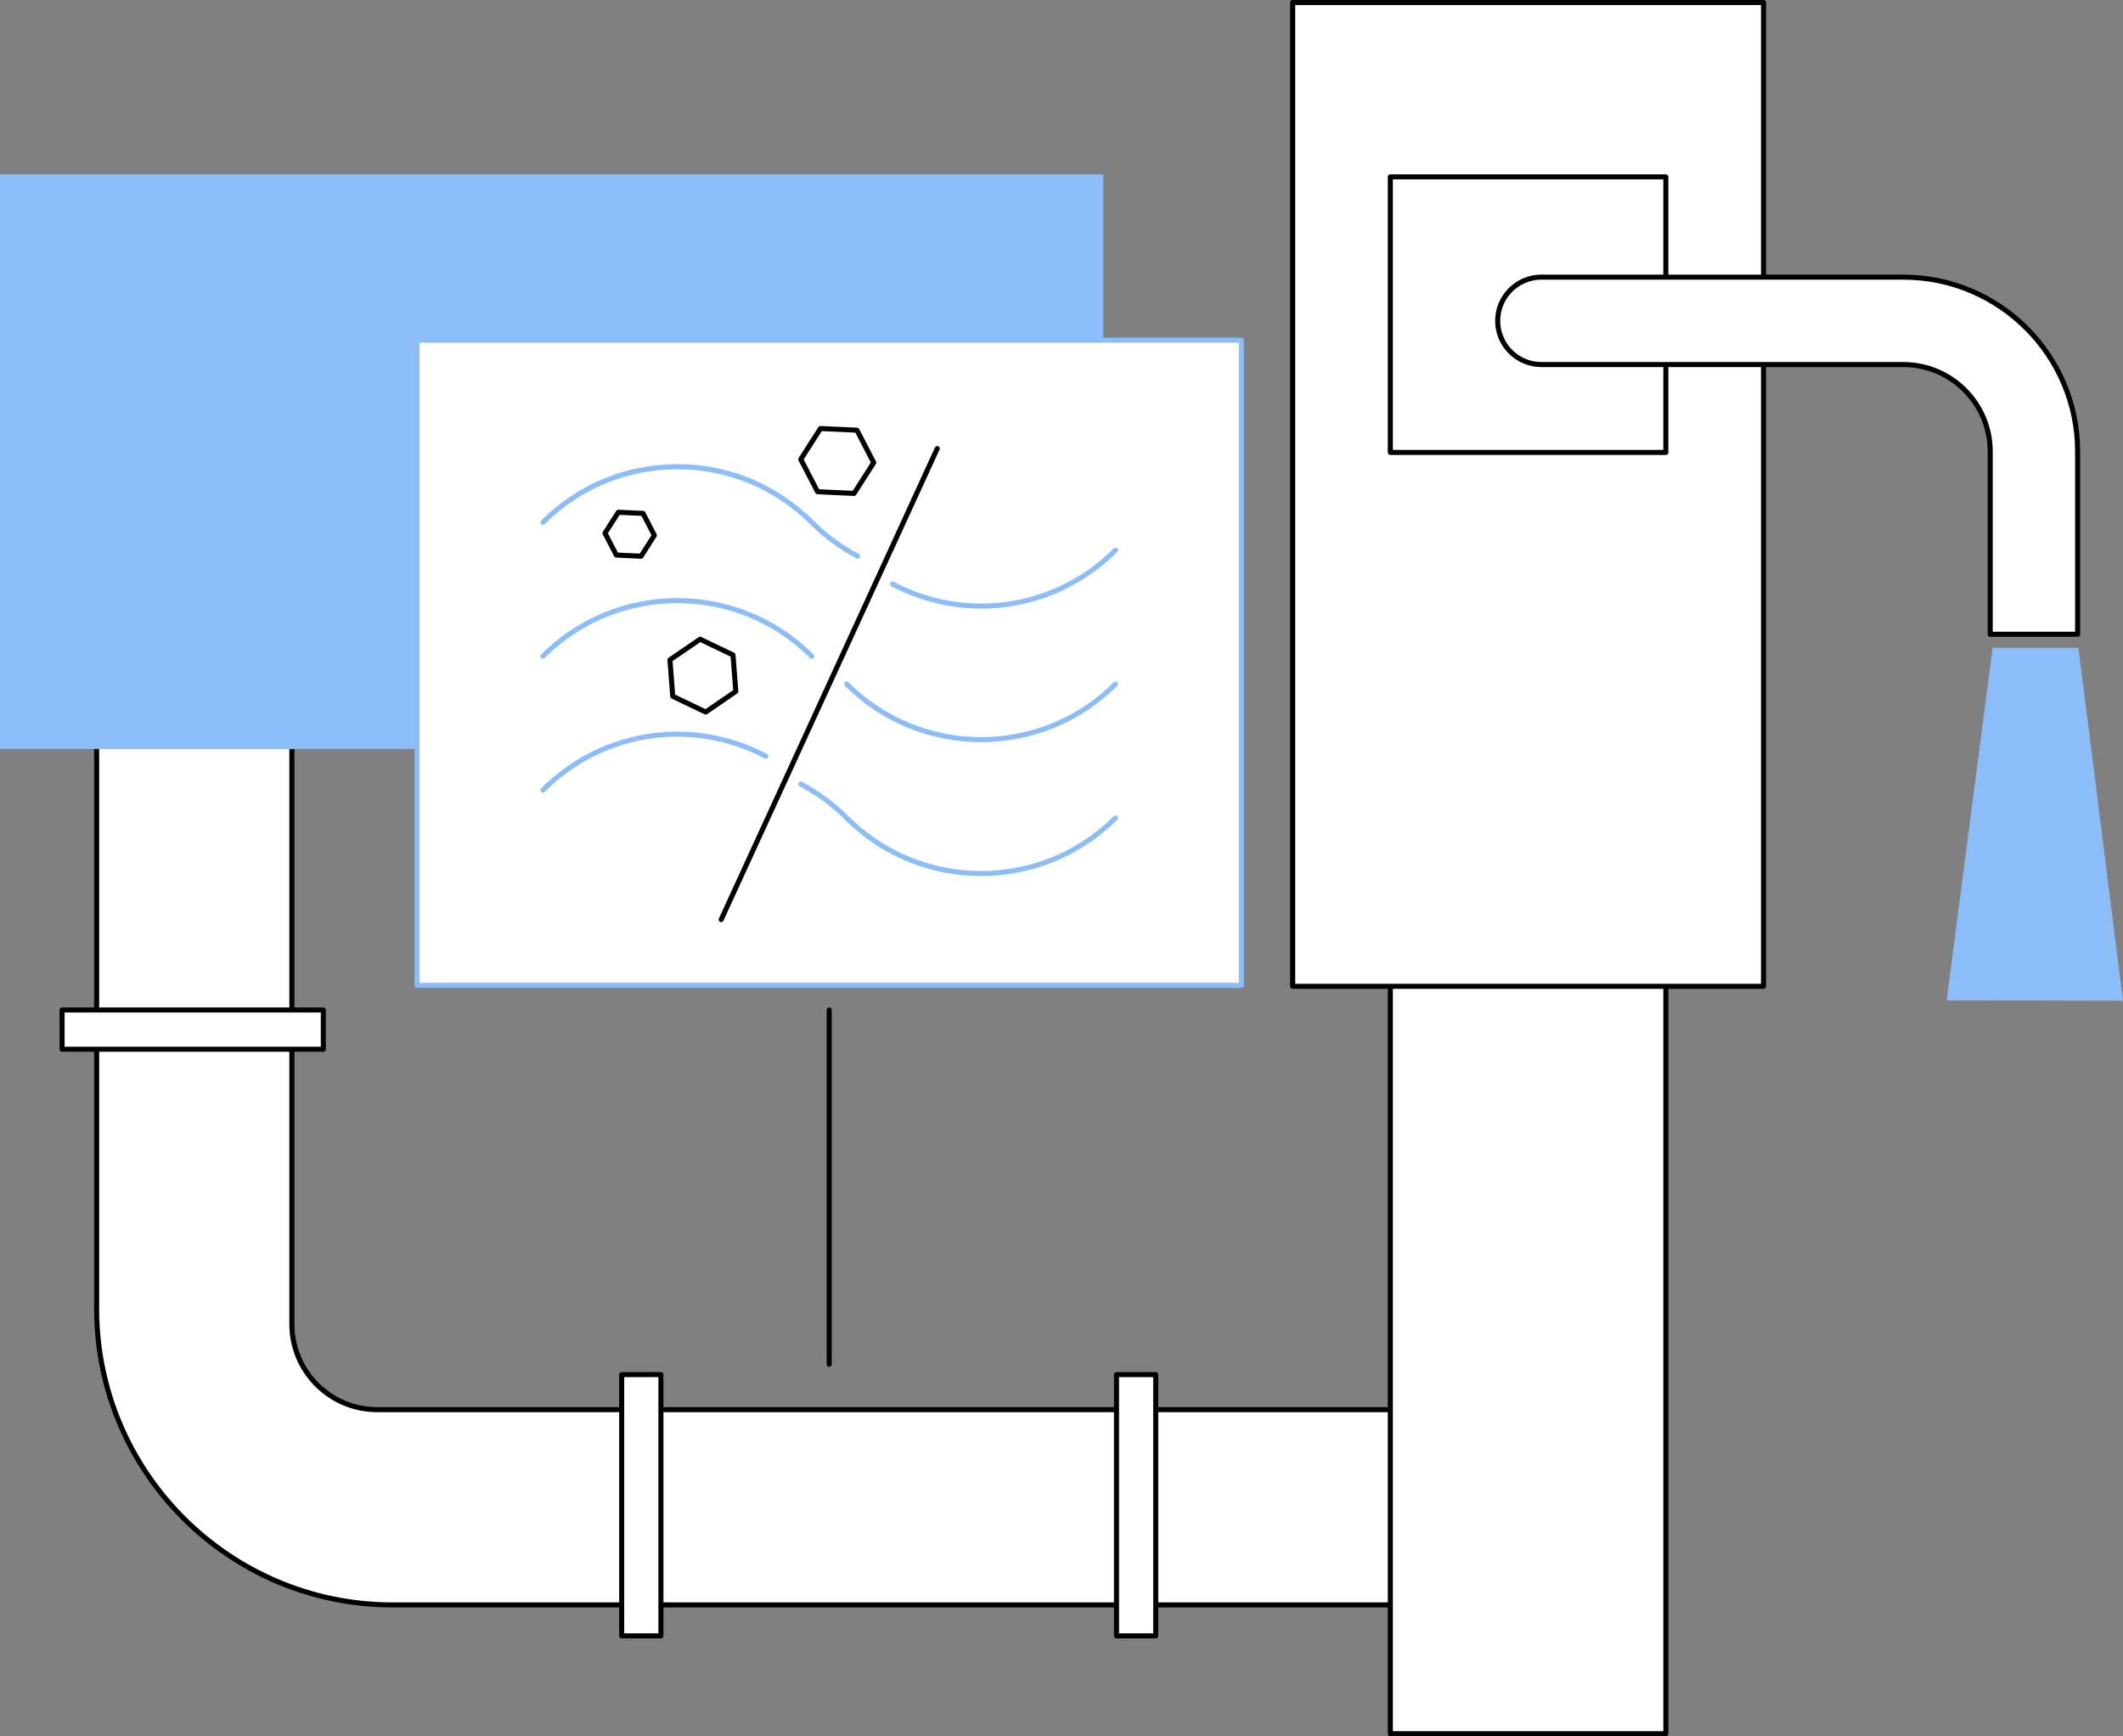 <?xml version="1.0" encoding="UTF-8"?> <svg xmlns="http://www.w3.org/2000/svg" id="Layer_1" data-name="Layer 1" version="1.1" viewBox="0 0 1848.85 1511.83"><rect x="0" y="0" width="1848.85" height="1511.83" fill="#808080" stroke="none"/><defs><style> .cls-1 { fill: #8cbdf9; } .cls-1, .cls-2, .cls-3 { stroke-width: 0px; } .cls-2 { fill: #000; } .cls-3 { fill: #fff; } </style></defs><g><g><path class="cls-3" d="M1250.56,1397.49H341.93c-142.36,0-257.76-115.4-257.76-257.76v-531.58h170.03v545.05c0,41.01,33.25,74.26,74.26,74.26h922.1v170.03Z"></path><path class="cls-2" d="M1250.56,1399.68H341.93c-143.34,0-259.96-116.62-259.96-259.96v-531.58c0-1.22.98-2.2,2.2-2.2h170.03c1.22,0,2.2.98,2.2,2.2v545.05c0,39.73,32.32,72.06,72.06,72.06h922.1c1.22,0,2.2.98,2.2,2.2v170.03c0,1.22-.98,2.2-2.2,2.2ZM86.37,610.34v529.38c0,140.92,114.64,255.56,255.56,255.56h906.43v-165.63H328.45c-42.16,0-76.46-34.3-76.46-76.46v-542.85H86.37Z"></path></g><g><rect class="cls-3" x="541.4" y="1196.95" width="34.17" height="227.49"></rect><path class="cls-2" d="M575.57,1426.63h-34.17c-1.22,0-2.2-.98-2.2-2.2v-227.48c0-1.22.98-2.2,2.2-2.2h34.17c1.22,0,2.2.98,2.2,2.2v227.48c0,1.22-.98,2.2-2.2,2.2ZM543.6,1422.23h29.77v-223.09h-29.77v223.09Z"></path></g><g><rect class="cls-3" x="972.32" y="1196.95" width="34.17" height="227.49"></rect><path class="cls-2" d="M1006.49,1426.63h-34.17c-1.22,0-2.2-.98-2.2-2.2v-227.48c0-1.22.98-2.2,2.2-2.2h34.17c1.22,0,2.2.98,2.2,2.2v227.48c0,1.22-.98,2.2-2.2,2.2ZM974.52,1422.23h29.77v-223.09h-29.77v223.09Z"></path></g><g><rect class="cls-3" x="150.72" y="782.79" width="34.17" height="227.49" transform="translate(-728.73 1064.35) rotate(-90)"></rect><path class="cls-2" d="M281.55,915.82H54.07c-1.22,0-2.2-.98-2.2-2.2v-34.17c0-1.22.98-2.2,2.2-2.2h227.48c1.22,0,2.2.98,2.2,2.2v34.17c0,1.22-.98,2.2-2.2,2.2ZM56.27,911.42h223.09v-29.77H56.27v29.77Z"></path></g></g><g><rect class="cls-3" x="1210.79" y="682.95" width="239.95" height="826.68"></rect><path class="cls-2" d="M1450.74,1511.83h-239.95c-1.22,0-2.2-.98-2.2-2.2v-826.68c0-1.22.98-2.2,2.2-2.2h239.95c1.22,0,2.2.98,2.2,2.2v826.68c0,1.22-.98,2.2-2.2,2.2ZM1212.99,1507.43h235.55v-822.28h-235.55v822.28Z"></path></g><g><rect class="cls-3" x="1125.74" y="2.2" width="410.05" height="856.61"></rect><path class="cls-2" d="M1535.78,861.01h-410.05c-1.22,0-2.2-.98-2.2-2.2V2.2c0-1.22.98-2.2,2.2-2.2h410.05c1.22,0,2.2.98,2.2,2.2v856.61c0,1.22-.98,2.2-2.2,2.2ZM1127.94,856.61h405.65V4.4h-405.65v852.21Z"></path></g><g><rect class="cls-3" x="1210.79" y="154.01" width="239.95" height="239.95"></rect><path class="cls-2" d="M1450.74,396.16h-239.95c-1.22,0-2.2-.98-2.2-2.2v-239.95c0-1.22.98-2.2,2.2-2.2h239.95c1.22,0,2.2.98,2.2,2.2v239.95c0,1.22-.98,2.2-2.2,2.2ZM1212.99,391.76h235.55v-235.55h-235.55v235.55Z"></path></g><g><path class="cls-3" d="M1733.21,393.08v159.21h76.12v-159.21c0-83.68-68.08-151.77-151.77-151.77h-315.23c-21.02,0-38.06,17.04-38.06,38.06s17.04,38.06,38.06,38.06h315.23c41.72,0,75.65,33.93,75.65,75.65Z"></path><path class="cls-2" d="M1809.33,554.49h-76.12c-1.22,0-2.2-.98-2.2-2.2v-159.21c0-40.5-32.95-73.45-73.45-73.45h-315.23c-22.2,0-40.26-18.06-40.26-40.26s18.06-40.26,40.26-40.26h315.23c84.9,0,153.97,69.07,153.97,153.97v159.21c0,1.22-.98,2.2-2.2,2.2ZM1735.41,550.09h71.72v-157.01c0-82.47-67.1-149.57-149.57-149.57h-315.23c-19.77,0-35.86,16.08-35.86,35.86s16.09,35.86,35.86,35.86h315.23c42.93,0,77.85,34.92,77.85,77.85v157.01Z"></path></g><rect class="cls-1" y="151.8" width="960.76" height="500.39"></rect><g><rect class="cls-3" x="363.2" y="296.25" width="717.86" height="561.76"></rect><path class="cls-1" d="M1081.06,860.21H363.2c-1.22,0-2.2-.98-2.2-2.2V296.25c0-1.22.98-2.2,2.2-2.2h717.86c1.22,0,2.2.98,2.2,2.2v561.76c0,1.22-.98,2.2-2.2,2.2ZM365.4,855.81h713.46V298.45H365.4v557.36Z"></path><path class="cls-1" d="M854.57,529.97c-26.6,0-53.44-6.38-78.31-19.47-1.08-.56-1.49-1.9-.92-2.97.56-1.07,1.9-1.48,2.97-.92,63.68,33.53,140.67,21.83,191.6-29.1.86-.86,2.25-.86,3.11,0s.86,2.25,0,3.11c-32.41,32.41-75.11,49.35-118.45,49.35Z"></path><path class="cls-1" d="M746.89,486.51c-.35,0-.7-.08-1.02-.25-14.87-7.83-28.49-17.88-40.48-29.88-63.7-63.7-167.33-63.7-231.03,0-.86.86-2.25.86-3.11,0s-.86-2.25,0-3.11c31.69-31.69,73.81-49.14,118.62-49.14s86.94,17.45,118.62,49.14c11.68,11.68,24.95,21.47,39.42,29.09,1.07.56,1.49,1.9.92,2.97-.39.75-1.16,1.17-1.95,1.17Z"></path><path class="cls-1" d="M854.4,646.25c-42.96,0-85.92-16.35-118.62-49.06-.86-.86-.86-2.25,0-3.11.86-.86,2.25-.86,3.11,0,63.7,63.69,167.33,63.69,231.03,0,.86-.86,2.25-.86,3.11,0,.86.86.86,2.25,0,3.11-32.7,32.7-75.66,49.06-118.62,49.06Z"></path><path class="cls-1" d="M706.94,573.6c-.56,0-1.13-.21-1.56-.64-63.7-63.69-167.33-63.69-231.03,0-.86.86-2.25.86-3.11,0s-.86-2.25,0-3.11c65.41-65.41,171.84-65.41,237.25,0,.86.86.86,2.25,0,3.11-.43.43-.99.64-1.56.64Z"></path><path class="cls-1" d="M854.4,762.83c-42.96,0-85.92-16.35-118.62-49.06-11.68-11.68-24.95-21.47-39.42-29.1-1.08-.57-1.49-1.9-.92-2.97.57-1.07,1.9-1.48,2.97-.92,14.87,7.83,28.49,17.88,40.48,29.88,63.7,63.69,167.33,63.69,231.03,0,.86-.86,2.25-.86,3.11,0,.86.86.86,2.25,0,3.11-32.7,32.7-75.66,49.06-118.62,49.06Z"></path><path class="cls-1" d="M472.8,690.17c-.56,0-1.13-.21-1.56-.64-.86-.86-.86-2.25,0-3.11,52.31-52.3,131.38-64.3,196.76-29.88,1.08.56,1.49,1.9.92,2.97-.57,1.07-1.9,1.49-2.97.92-63.67-33.53-140.67-21.84-191.6,29.09-.43.43-.99.64-1.56.64Z"></path><path class="cls-2" d="M628.04,802.93c-.31,0-.62-.06-.91-.2-1.1-.51-1.59-1.81-1.08-2.92l188.18-410.18c.51-1.11,1.81-1.59,2.92-1.08,1.1.51,1.59,1.81,1.08,2.92l-188.18,410.18c-.37.81-1.17,1.28-2,1.28Z"></path><g><polygon class="cls-3" points="760.91 402.84 746.29 374.6 714.52 373.14 697.37 399.92 711.99 428.17 743.77 429.63 760.91 402.84"></polygon><path class="cls-2" d="M743.77,431.83s-.07,0-.1,0l-31.77-1.46c-.78-.04-1.49-.49-1.85-1.19l-14.62-28.24c-.36-.7-.32-1.54.1-2.2l17.15-26.79c.42-.66,1.18-1.08,1.95-1.01l31.77,1.46c.78.04,1.49.49,1.85,1.19l14.62,28.25c.36.7.32,1.54-.1,2.2l-17.15,26.79c-.4.63-1.1,1.01-1.85,1.01ZM713.36,426.03l29.23,1.34,15.78-24.65-13.45-25.99-29.23-1.34-15.78,24.65,13.45,25.99Z"></path></g><g><polygon class="cls-3" points="569.89 466.17 559.99 447.05 538.48 446.06 526.87 464.2 536.77 483.32 558.28 484.31 569.89 466.17"></polygon><path class="cls-2" d="M558.28,486.51s-.07,0-.1,0l-21.51-.99c-.78-.04-1.49-.49-1.85-1.19l-9.9-19.12c-.36-.7-.32-1.54.1-2.2l11.61-18.14c.42-.66,1.18-1.05,1.95-1.01l21.51.99c.78.04,1.49.49,1.85,1.19l9.9,19.12c.36.7.32,1.54-.1,2.2l-11.61,18.14c-.4.63-1.1,1.01-1.85,1.01ZM538.14,481.18l18.97.87,10.24-16-8.73-16.87-18.97-.87-10.24,16,8.73,16.87Z"></path></g><g><polygon class="cls-3" points="640.8 602.04 638.35 570.33 609.66 556.59 583.43 574.57 585.88 606.28 614.56 620.01 640.8 602.04"></polygon><path class="cls-2" d="M614.56,622.21c-.32,0-.65-.07-.95-.21l-28.69-13.73c-.71-.34-1.18-1.03-1.24-1.81l-2.45-31.71c-.06-.78.3-1.54.95-1.98l26.24-17.98c.65-.45,1.49-.51,2.19-.17l28.69,13.73c.71.34,1.18,1.03,1.24,1.82l2.45,31.71c.06.78-.3,1.54-.95,1.98l-26.24,17.98c-.37.26-.81.38-1.24.38ZM587.97,604.84l26.4,12.64,24.14-16.54-2.25-29.18-26.4-12.63-24.14,16.54,2.25,29.18Z"></path></g></g><path class="cls-2" d="M722.13,1190.16c-1.22,0-2.2-.98-2.2-2.2v-308.51c0-1.22.98-2.2,2.2-2.2s2.2.98,2.2,2.2v308.51c0,1.22-.98,2.2-2.2,2.2Z"></path><polygon class="cls-1" points="1810.06 564.05 1735.29 564.05 1695.29 871.06 1848.85 871.42 1810.06 564.05"></polygon></svg> 